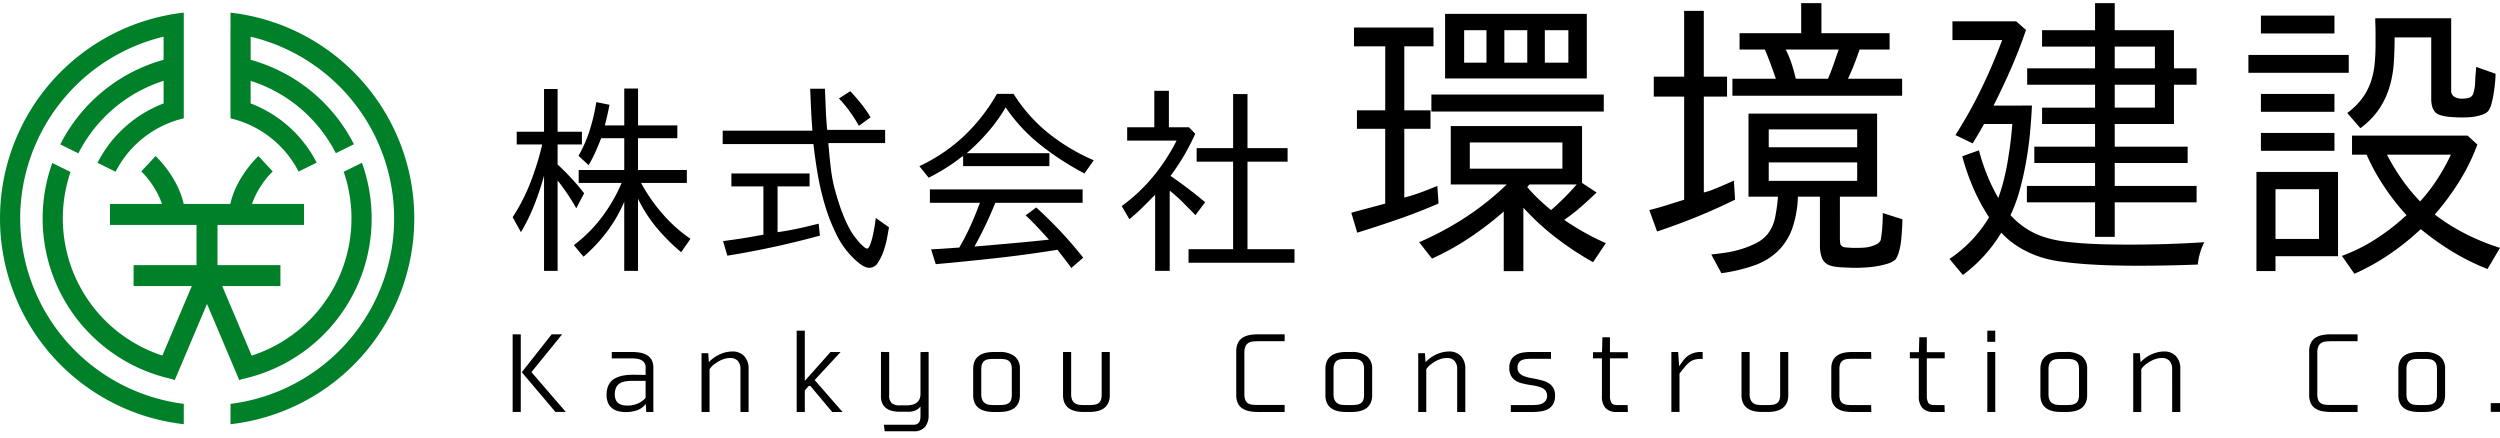 <svg xmlns="http://www.w3.org/2000/svg" width="800" height="140" viewBox="0 0 800 140"><g data-name="グループ 873"><g data-name="グループ 872"><g data-name="グループ 871"><g data-name="グループ 806" fill="#008129"><path data-name="パス 841" d="M6.46 69.891a59.9 59.9 0 0145.891-58.153v7.4a52.865 52.865 0 00-33.06 27.069l5.79 2.863a46.412 46.412 0 0127.27-23.2v7.226a39.573 39.573 0 00-21.15 19l5.786 2.861a33.027 33.027 0 0121.822-17.092V4.038a66.275 66.275 0 000 131.706v-6.511A59.9 59.9 0 016.46 69.891z"/><path data-name="パス 842" d="M73.764 4.038v5.164h-.018v26.919h.014v1.748a33.027 33.027 0 0121.791 17.035l5.787-2.861a39.566 39.566 0 00-21.132-18.946v-7.226a46.407 46.407 0 0127.256 23.15l5.79-2.863A52.867 52.867 0 0080.21 19.143v-7.4a59.8 59.8 0 01-6.446 117.5v6.511a66.275 66.275 0 000-131.706z"/><path data-name="パス 843" d="M76.514 121.518l.062.145.758-.321a52.592 52.592 0 0038.484-69.252l-5.83 2.883a46.143 46.143 0 01-29.452 58.829l-9.424-22.255h18.622v-6.713H69.598V71.972h27.687V65.26H80.634a27.959 27.959 0 016.635-10.409l-4.573-4.914c-.322.3-7.1 6.7-8.994 15.323H58.781c-1.892-8.619-8.672-15.024-8.992-15.323l-4.573 4.914a27.966 27.966 0 016.633 10.409h-16.65v6.712h27.687v12.863H42.75v6.713h18.621l-9.412 22.229a46.14 46.14 0 01-29.393-58.741l-5.831-2.883a52.591 52.591 0 0038.319 69.15l.855.362.069-.164 2.579-6.089 7.687-18.153 7.693 18.168z"/></g><g data-name="グループ 870"><g data-name="グループ 4"><g data-name="グループ 1"><path data-name="パス 1" d="M174.092 56.212a91.349 91.349 0 01-3.075 9.27 62 62 0 01-4.312 8.814l-2.657-4.8a59.609 59.609 0 005.736-11.214 90.809 90.809 0 003.727-12.056h-8.165v-4.081h8.746V28.472h4.344v13.676h7.779v4.081h-7.779v6.352h-.064a77.11 77.11 0 018.554 9.27l-2.526 4.8q-1.425-2.53-2.885-4.7t-3.078-4.18V86.68h-4.344zm25.67-11.992h-7.39q-.842 2.206-1.816 4.376a41.739 41.739 0 01-2.2 4.245l-3.239-2.982a41.549 41.549 0 003.628-8.3 61.553 61.553 0 002.076-8.878l4.213.842c-.216 1.125-.444 2.224-.681 3.306s-.509 2.181-.81 3.3h6.224v-11.8h4.406v11.8h12.573v4.084h-12.579v10.176h15.622v4.148H205.14a53.969 53.969 0 006.87 9.884 46.278 46.278 0 008.945 8l-2.982 4.28a61.991 61.991 0 01-7.907-7.907 44.564 44.564 0 01-5.9-9.2v23.074h-4.406v-22.1a46.543 46.543 0 01-5.478 9.5 51.023 51.023 0 01-7.551 8.071l-3.111-3.7a44.177 44.177 0 008.945-8.913 51.552 51.552 0 006.353-10.986h-13.741v-4.148h14.585z"/><path data-name="パス 2" d="M265.092 45.778q0 .386.035.842a6.009 6.009 0 00.1.777q.259 3.368.681 6.806a47.028 47.028 0 001.327 6.741q.517 1.877 1.2 4.017t1.558 4.277a38.644 38.644 0 001.944 4.084 19.368 19.368 0 002.365 3.438c.129.172.324.409.585.711a11.042 11.042 0 00.871.909c.327.3.637.573.941.81a1.36 1.36 0 00.778.357c.3 0 .617-.4.941-1.2a18.079 18.079 0 00.842-2.789q.355-1.587.617-3.142c.172-1.038.278-1.816.322-2.333a.31.31 0 01.032-.131.4.4 0 00.035-.193l4.213 2.982q-.193 1.1-.585 3.239a29.673 29.673 0 01-1.134 4.312 15.944 15.944 0 01-1.848 3.791 3.227 3.227 0 01-2.722 1.62 3.6 3.6 0 01-1.491-.357 7.756 7.756 0 01-1.491-.906q-.715-.553-1.359-1.134a27.79 27.79 0 01-1.1-1.038 27.61 27.61 0 01-5.218-7.487 59.867 59.867 0 01-3.631-9.4 85.4 85.4 0 01-2.3-10.016q-.842-5.056-1.3-9.27h-29.04v-4.277h28.714q-.259-3.307-.421-6.709t-.293-6.706h4.73l.26 6.577q.129 3.277.456 6.577h18.537v4.216zm-16.269 28.521q2.723-.39 5.282-.906t5.218-1.169l2.657-.646.389 3.823q-7.389 2.008-14.71 3.6t-14.909 2.821l-1.362-4.666 2.786-.389q2.464-.324 5.09-.781t5.087-.906h-.062V59.646h-10.243v-4.147h25.021v4.148h-10.244zm25.991-34.1a49.515 49.515 0 00-2.949-4.6 36.945 36.945 0 00-3.4-4.084l3.631-2.336q1.947 2.078 3.563 4.119a36.7 36.7 0 012.917 4.245l-3.631 2.657z"/><path data-name="パス 3" d="M308.197 49.924a.97.97 0 01-.456.26l-.582.456q-2.267 1.745-4.765 3.3t-5.214 2.925l-2.982-3.695a54.524 54.524 0 0014.228-9.591 58.549 58.549 0 0010.6-13.547h5.312a50.726 50.726 0 0011.182 12.605 62.86 62.86 0 0014.485 8.653l-2.979 4.212a88.017 88.017 0 01-14-9.074 53.939 53.939 0 01-11.218-12.063 51.489 51.489 0 01-5.575 7.779 64.3 64.3 0 01-6.87 6.87h26.444v4.151h-27.61zm10.3 14.973q-1.43 3.565-3.111 7.1t-3.567 6.9q6.029-.517 11.895-1.035t11.959-1.169q-1.82-2.008-3.631-3.952t-3.823-3.824l3.37-2.529a132.258 132.258 0 0115.043 16.077l-3.827 3.3q-1.035-1.49-2.172-2.946t-2.233-2.886l-.842.129q-9.4 1.5-19.025 2.561t-19.089 1.912l-1.491-4.733 9.013-.582a75.4 75.4 0 003.628-7.034q1.618-3.6 2.982-7.291h-16.011v-4.277h48.872v4.277z"/><path data-name="パス 4" d="M382.472 42.798a69.346 69.346 0 01-7.908 13.48q2.916 2.013 5.642 4.084t5.443 4.344l-3.11 4.145q-2.013-2.07-4.019-4.081a49.577 49.577 0 00-4.213-3.76v25.667h-4.665V62.305q-2.013 2.074-3.988 4.02t-4.245 3.824l-2.464-4.213a54.127 54.127 0 0010.047-9.431 61.774 61.774 0 007.516-11.506h-15.812v-4.274h8.685v-11.67h4.666v11.67h6.417zm29.558 4.6v4.341h-12.834v28h15.038v4.341h-33.9v-4.341h14.26v-28h-11.666v-4.341h11.667V30.093h4.6v17.306z"/></g><g data-name="グループ 2"><path data-name="パス 5" d="M460.33 65.122q-6.385 2.766-12.814 5t-13.2 4.334l-1.907-6.381q2.763-.762 5.48-1.477t5.478-1.479h-.1V41.21h-9.049v-5.908h9.059V14.816h-10v-6h25.439v6h-9.339v20.486h8.384v5.908h-8.384v22.009q1.9-.478 4-1.194t4.191-1.57l2.385-.952zm50.593-3.524q-2.478 2.383-5.048 4.622a59.741 59.741 0 01-5.338 4.144q3.236 2.194 6.527 4.051a71.6 71.6 0 006.814 3.381l-4.1 6.1a97.68 97.68 0 01-11.911-7.863 79.9 79.9 0 01-10.385-9.573v20.293h-6.285V67.696a106.782 106.782 0 01-10.863 8.335 84.739 84.739 0 01-12.1 6.718l-4.1-5.24a98.983 98.983 0 0014.818-7.956 87.7 87.7 0 0013.2-10.528h-17.914V40.349h42.016v18.2zm2.286-25.917h-55.165v-5.429h55.165zM462.427 4.432h45.35v20.675h-45.35zm6.1 15.625h7.144V9.67h-7.144zm1.809 25.535v8.385h29.631v-8.385zm11.055-25.535h7.336V9.67h-7.336zm7.336 39.826a49.848 49.848 0 003.618 3.812q2 1.905 4 3.526 2.19-1.906 4.243-3.957t3.952-4.238h-15.148zm5.621-39.826h7.529V9.67h-7.528z"/><path data-name="パス 6" d="M552.656 24.534v6.384h-7.432v30.679a23.386 23.386 0 003.571-1.189q2.24-.906 4.147-1.764l1.9-.859.381 6.1q-6 2.955-12.194 5.48t-12.768 4.715l-2.478-6.859q3.047-.761 5.766-1.622t5.478-1.715h-.1V30.918h-9.718v-6.384h9.718V3.476h6.288v21.059zm36.112 51.733a11.908 11.908 0 00.094 1.523 1.434 1.434 0 00.859 1.144 1.953 1.953 0 00.9.237c.412.033.859.063 1.334.1s.92.049 1.334.049h.906q.663 0 1.858-.049a11.626 11.626 0 002.335-.332 9.974 9.974 0 002.094-.765 2.713 2.713 0 001.334-1.332q.094-.477.239-1.479t.239-2.188c.061-.8.11-1.573.143-2.336s.047-1.4.047-1.907v-.76l6.288 2c0 .7-.03 1.638-.1 2.813s-.157 2.415-.286 3.716a21.354 21.354 0 01-.667 3.667 8.918 8.918 0 01-1.142 2.67 7.025 7.025 0 01-2.668 1.378 25.44 25.44 0 01-3.573.812q-1.857.284-3.62.379c-1.177.065-2.144.1-2.906.1q-.667 0-1.811-.047c-.761-.032-1.556-.065-2.38-.094a20.6 20.6 0 01-2.429-.241 8.267 8.267 0 01-1.858-.475 4 4 0 01-2.384-2.525 11.016 11.016 0 01-.571-3.382v-16.01h-7.051a33.886 33.886 0 01-1.9 10.432 19.018 19.018 0 01-4.622 7.1 21.109 21.109 0 01-7.479 4.479 53.4 53.4 0 01-10.481 2.478l-3.239-6q2-.193 4.573-.571a34.09 34.09 0 005.05-1.144 29.428 29.428 0 004.718-1.9 11.126 11.126 0 003.573-2.761 12.566 12.566 0 002.576-5.779 53.247 53.247 0 00.856-6.334h-9.431V36.347h41.155v26.586h-11.907zm6.286-60.41q-.762 2.288-1.713 4.718t-2 4.622h17.34v5.431h-54.312v-5.431h13.914q-.765-2.19-1.669-4.669t-1.858-4.671h-8.1v-5.24h19.722V.995h6.48v9.622h21.817v5.24zm-29.059 25.542v5.717h28.3v-5.717zm0 10.575v5.908h28.3v-5.908zm5.429-36.113a28.741 28.741 0 011.907 4.575q.762 2.383 1.334 4.764h10.292q.948-2.19 1.809-4.669t1.619-4.671z"/><path data-name="パス 7" d="M650.222 33.778q-.19 4.191-.618 8.764t-1.24 9.147q-.811 4.574-2 8.955a49.435 49.435 0 01-3 8.193 24.676 24.676 0 0012.194 7.434 39.95 39.95 0 006.145 1.142q3.38.383 6.859.571t6.908.239c2.289.035 4.383.047 6.29.047q6 0 11.862-.189t11.766-.571a19.676 19.676 0 00-2.093 7.146q-4.862.19-9.767.285t-9.768.094q-3.047 0-7.191-.094t-8.527-.381q-4.384-.288-8.527-.856a36.316 36.316 0 01-7.1-1.622 32.234 32.234 0 01-6.433-3.047 26.581 26.581 0 01-5.574-4.577 46.9 46.9 0 01-12.29 13.533l-4.287-5.141a41.692 41.692 0 0012.672-13.324 60.263 60.263 0 01-5.1-9.475 72.6 72.6 0 01-3.478-10.053l5.335-1.9a65.911 65.911 0 002.574 7.811 56.951 56.951 0 003.62 7.432 56.13 56.13 0 001.715-5.579q.762-3.005 1.287-6.105t.906-6.155q.376-3.05.571-5.817h-9.051q-.765 1.429-1.762 3.1t-1.858 3.1l-5.527-2.668a143.422 143.422 0 008.288-14.815q3.718-7.67 6.67-15.578h-15.91v-6h20.389l3.145 2.766q-2.1 6.2-4.764 12.29t-5.623 11.911zm26.487 18.389v7.338h26.2v5.24h-26.2v11.052h-6.29V64.742h-21.817v-5.24h21.817v-7.335h-19.437v-5.24h19.437v-7.243H653.46v-5.24h16.959v-7.336h-21.724v-5.241h21.721V14.91H653.46V9.667h16.959V.997h6.29v8.67h18.959v12.2h7.243v5.24h-7.243v12.576h-18.959v7.243h23.342v5.24zm0-30.3h12.864V14.91h-12.864zm0 12.576h12.864v-7.336h-12.864z"/><path data-name="パス 8" d="M719.489 17.579H751.6v5.714h-32.111zm28.68 64.406h-20.01v4.765h-6.1V55.023h26.108zM723.493 5.001h23.532v5.717h-23.532zm0 25.058h23.532v5.717h-23.532zm23.532 18.2h-23.532v-5.717h23.532zm-4.954 12.29h-13.912v15.909h13.912zm50.686-14.291a64.18 64.18 0 01-5.762 11.766 84.468 84.468 0 01-7.862 10.624 64.287 64.287 0 009.957 6.241 73.242 73.242 0 0010.909 4.432l-4 6.763a73.886 73.886 0 01-11.244-5.574 87.233 87.233 0 01-10.1-7.193 83.252 83.252 0 01-9.957 8 71.032 71.032 0 01-11.291 6.29l-4-5.719a55.05 55.05 0 0010.959-5.478 68.333 68.333 0 009.716-7.575 71.016 71.016 0 01-7.191-9.195 65.513 65.513 0 01-5.574-10.144h-4.669v-6.1h36.967zm-41.637-10.1a22.54 22.54 0 004.863-4.811 19.746 19.746 0 002.715-5.242 25.742 25.742 0 001.191-5.668q.288-2.952.286-6.1v-4.1q0-1.141-.049-2.19c-.033-.7-.045-1.43-.045-2.193h24.295v22.963a2.264 2.264 0 001.051 2.19 4.873 4.873 0 002.38.573 8.779 8.779 0 002.239-.285 2.083 2.083 0 001.477-1.615 13.253 13.253 0 00.527-3.372c.028-1.17.11-2.359.236-3.562l.094-1.332 6.2 2.188q0 .955-.145 2.616a51.208 51.208 0 01-.428 3.473 34.016 34.016 0 01-.714 3.421 6.95 6.95 0 01-1.1 2.474 4.589 4.589 0 01-1.713 1.046 15.673 15.673 0 01-4.622.9c-.8.035-1.479.049-2.05.049-.51 0-1.175-.014-2-.049s-1.652-.094-2.478-.189a13.256 13.256 0 01-2.335-.475 3.955 3.955 0 01-1.666-.908 4.63 4.63 0 01-1.048-1.952 8.5 8.5 0 01-.285-2.144V11.958h-11.72q0 4.384-.281 8.385a34.329 34.329 0 01-1.409 7.669 26.224 26.224 0 01-3.29 6.908 25.419 25.419 0 01-5.979 6.1zm12.714 13.341a66.23 66.23 0 004.825 7.954 57.459 57.459 0 005.78 7 54.844 54.844 0 005.443-7.053 64.471 64.471 0 004.4-7.9z"/></g></g><g data-name="グループ 869"><path data-name="パス 861" d="M166.649 131.829h-2.6V106.98h2.6zm.325-12.718l9.565-12.132h3.347l-9.826 12.1 11 12.75h-3.32z"/><path data-name="パス 862" d="M202.305 112.641a14.734 14.734 0 012.518.211 6.461 6.461 0 012.163.764 4.2 4.2 0 011.515 1.526 4.895 4.895 0 01.569 2.475v14.214h-2.28l-.13-2.573a6.1 6.1 0 01-2.814 2.033 10.617 10.617 0 01-3.529.569 10.059 10.059 0 01-2.5-.29 5.141 5.141 0 01-1.968-.959 4.457 4.457 0 01-1.285-1.708 6.416 6.416 0 01-.455-2.57 7.433 7.433 0 01.342-2.377 5.3 5.3 0 01.943-1.721 4.84 4.84 0 011.415-1.155 8.349 8.349 0 011.759-.7 11.445 11.445 0 011.981-.358q1.041-.1 2.084-.1c.694 0 1.374.005 2.049.016s1.309.027 1.919.049v-2.342a2.686 2.686 0 00-.393-1.529 2.58 2.58 0 00-1.008-.895 4.577 4.577 0 00-1.415-.423 11.106 11.106 0 00-1.578-.114h-6.44v-2.043zm-.035 9.237a13.843 13.843 0 00-2.147.16 4.869 4.869 0 00-1.756.621 3.191 3.191 0 00-1.187 1.317 4.941 4.941 0 00-.439 2.228 4.192 4.192 0 00.309 1.724 2.833 2.833 0 00.862 1.106 3.243 3.243 0 001.3.586 7.716 7.716 0 001.629.163 8.2 8.2 0 003.155-.618 7.128 7.128 0 002.6-1.854v-5.432z"/><path data-name="パス 863" d="M236.947 118.104a3.77 3.77 0 00-.846-2.621 3.236 3.236 0 00-2.507-.924 6.212 6.212 0 00-1.884.309 9.212 9.212 0 00-1.87.829 10.685 10.685 0 00-1.626 1.155 6.229 6.229 0 00-1.157 1.285v13.693h-2.567v-18.8h2.147l.193 2.863a10.836 10.836 0 013.581-2.537 9.755 9.755 0 013.9-.878 5.03 5.03 0 013.838 1.48 5.752 5.752 0 011.4 4.115v13.758h-2.6z"/><path data-name="パス 864" d="M259.07 123.21l-1.532 1.721v6.9h-2.6v-26.022h2.6v16.068l8.232-9.237h3.22l-8.294 8.977 8.912 10.214h-3.318z"/><path data-name="パス 865" d="M285.337 129a3.77 3.77 0 002.556.713h2.144a8.306 8.306 0 001.786-.177 3.876 3.876 0 001.431-.618 2.929 2.929 0 00.962-1.155 4.235 4.235 0 00.342-1.822v-13.27l2.6-.065v20.231a5.738 5.738 0 01-1.157 3.789 4.538 4.538 0 01-3.689 1.382h-9.207l-.26-2.084h9.4a2.585 2.585 0 001.171-.228 1.747 1.747 0 00.716-.632 2.427 2.427 0 00.342-.959 8.568 8.568 0 00.084-1.236v-2.8a4.09 4.09 0 01-1.691 1.3 5.9 5.9 0 01-2.182.39h-2.795a10.112 10.112 0 01-2.358-.26 5.33 5.33 0 01-1.905-.846 3.923 3.923 0 01-1.266-1.544 5.524 5.524 0 01-.455-2.391v-14.111l2.632.065v13.726a3.408 3.408 0 00.799 2.602z"/><path data-name="パス 866" d="M319.705 112.641a7.775 7.775 0 014.976 1.366 4.954 4.954 0 011.691 4.1v8.294q0 5.432-6.668 5.432h-1.691q-6.6 0-6.6-5.432v-8.294q0-5.464 6.6-5.464zm4.066 5.529a4.5 4.5 0 00-.29-1.789 2.293 2.293 0 00-.813-.992 3 3 0 00-1.271-.439 12.631 12.631 0 00-1.626-.1h-1.789a12.182 12.182 0 00-1.607.1 2.958 2.958 0 00-1.252.439 2.238 2.238 0 00-.813.992 4.448 4.448 0 00-.3 1.789v7.9a4.536 4.536 0 00.328 1.9 2.493 2.493 0 00.894 1.073 3.03 3.03 0 001.282.472 11.079 11.079 0 001.5.1h1.727a12.545 12.545 0 001.624-.1 3.262 3.262 0 001.285-.423 2.119 2.119 0 00.832-.976 4.5 4.5 0 00.29-1.789z"/><path data-name="パス 867" d="M348.463 131.829h-1.691q-6.6 0-6.6-5.432v-13.756h2.6v13.433a4.585 4.585 0 00.325 1.9 2.513 2.513 0 00.895 1.073 3.053 3.053 0 001.287.472 10.978 10.978 0 001.494.1h1.724a12.657 12.657 0 001.629-.1 3.264 3.264 0 001.282-.423 2.1 2.1 0 00.829-.976 4.453 4.453 0 00.293-1.789v-13.69h2.6v13.758q.001 5.43-6.667 5.43z"/><path data-name="パス 868" d="M396.14 109.745a4.125 4.125 0 011.48-1.675 6.273 6.273 0 012.2-.845 14.2 14.2 0 012.716-.244h8.549v2.212h-8.131q-1.073 0-1.952.079a3.545 3.545 0 00-1.5.456 2.493 2.493 0 00-.959 1.108 4.815 4.815 0 00-.342 2v13.173a5.109 5.109 0 00.325 2.049 2.2 2.2 0 00.943 1.057 3.617 3.617 0 001.494.406c.588.043 1.247.065 1.987.065h8.135v2.244h-8.554a14.435 14.435 0 01-2.716-.244 6.269 6.269 0 01-2.2-.846 4.149 4.149 0 01-1.48-1.659 5.994 5.994 0 01-.537-2.716v-13.888a6.1 6.1 0 01.542-2.732z"/><path data-name="パス 869" d="M432.428 112.641a7.78 7.78 0 014.976 1.366 4.954 4.954 0 011.691 4.1v8.294q0 5.432-6.668 5.432h-1.691q-6.6 0-6.605-5.432v-8.294q0-5.464 6.605-5.464zm4.066 5.529a4.453 4.453 0 00-.293-1.789 2.256 2.256 0 00-.813-.992 2.991 2.991 0 00-1.269-.439 12.672 12.672 0 00-1.629-.1h-1.786a12.3 12.3 0 00-1.613.1 2.959 2.959 0 00-1.249.439 2.255 2.255 0 00-.813.992 4.4 4.4 0 00-.3 1.789v7.9a4.583 4.583 0 00.325 1.9 2.537 2.537 0 00.9 1.073 3.029 3.029 0 001.285.472 11.017 11.017 0 001.5.1h1.724a12.616 12.616 0 001.626-.1 3.262 3.262 0 001.285-.423 2.114 2.114 0 00.829-.976 4.454 4.454 0 00.293-1.789z"/><path data-name="パス 870" d="M466.292 118.104a3.757 3.757 0 00-.846-2.621 3.229 3.229 0 00-2.5-.924 6.244 6.244 0 00-1.889.309 9.261 9.261 0 00-1.868.829 10.719 10.719 0 00-1.629 1.155 6.194 6.194 0 00-1.152 1.285v13.693h-2.577v-18.8h2.147l.2 2.863a10.77 10.77 0 013.578-2.537 9.754 9.754 0 013.9-.878 5.018 5.018 0 013.838 1.48 5.754 5.754 0 011.4 4.115v13.758h-2.6z"/><path data-name="パス 871" d="M488.509 114.883a4.8 4.8 0 00-1.447.325 2.32 2.32 0 00-1.041.845 2.754 2.754 0 00-.406 1.594 2.478 2.478 0 00.5 1.642 3.814 3.814 0 001.353.992 13.426 13.426 0 001.919.585c.344.065.708.13 1.087.2s.754.141 1.122.228q1.106.228 2.2.537a6.746 6.746 0 011.933.878 4.322 4.322 0 011.366 1.5 4.776 4.776 0 01.523 2.358 5.425 5.425 0 01-.6 2.732 4.117 4.117 0 01-1.61 1.594 6.841 6.841 0 01-2.325.745 18.094 18.094 0 01-2.716.2h-6.9v-2.212h6.765c.52 0 1.071-.027 1.643-.082a4.963 4.963 0 001.564-.39 3.066 3.066 0 001.168-.894 2.977 2.977 0 00-.046-3.285 3.6 3.6 0 00-1.366-.976c-.3-.109-.615-.206-.93-.293s-.656-.173-1.025-.26c-.369-.065-.734-.125-1.106-.179s-.737-.114-1.1-.179q-1.142-.2-2.231-.488a6.171 6.171 0 01-1.933-.878 4.428 4.428 0 01-1.366-1.529 5.1 5.1 0 01-.523-2.472 5.187 5.187 0 01.539-2.488 4.06 4.06 0 011.447-1.561 6.042 6.042 0 012.1-.8 13.185 13.185 0 012.488-.228h6.765v2.179h-6.212q-.783-.005-1.599.06z"/><path data-name="パス 872" d="M520.91 114.656h-5.724v12.067a4.321 4.321 0 00.439 2.114q.439.78 1.9.781h3.318l.065 2.212h-3.48a4.816 4.816 0 01-3.643-1.236 5.473 5.473 0 01-1.171-3.87v-12.068h-2.862v-1.951h2.895l.13-4.781h2.407v4.781h5.724z"/><path data-name="パス 873" d="M538.382 115.696q.293-.39.618-.764a8.626 8.626 0 01.716-.732 6.829 6.829 0 014.619-1.561h.518v2.212h-.518a7.315 7.315 0 00-2.244.29 5.048 5.048 0 00-1.594.881 7.708 7.708 0 00-.7.651c-.228.238-.461.51-.7.813q-.744.879-1.656 2.05v12.294h-2.6v-19.189h2.179l.293 4.553z"/><path data-name="パス 874" d="M565.579 131.829h-1.691q-6.6 0-6.605-5.432v-13.756h2.6v13.433a4.581 4.581 0 00.325 1.9 2.536 2.536 0 00.9 1.073 3.03 3.03 0 001.285.472 11.021 11.021 0 001.5.1h1.721a12.616 12.616 0 001.626-.1 3.263 3.263 0 001.285-.423 2.114 2.114 0 00.829-.976 4.453 4.453 0 00.293-1.789v-13.69h2.6v13.758q-.001 5.43-6.668 5.43z"/><path data-name="パス 875" d="M590.97 114.916a2.971 2.971 0 00-1.255.439 2.261 2.261 0 00-.813 1.008 4.629 4.629 0 00-.29 1.805v8.164a4.5 4.5 0 00.29 1.789 2.164 2.164 0 00.813.976 3.1 3.1 0 001.255.423 12.485 12.485 0 001.642.1h6.147l.065 2.212h-6.211q-6.6 0-6.6-5.2v-8.749q0-5.237 6.6-5.237h6.147l.065 2.179h-6.245a12.3 12.3 0 00-1.61.091z"/><path data-name="パス 876" d="M622.311 114.656h-5.727v12.067a4.322 4.322 0 00.439 2.114q.439.78 1.9.781h3.318l.068 2.212h-3.478a4.806 4.806 0 01-3.64-1.236 5.473 5.473 0 01-1.174-3.87v-12.068h-2.862v-1.951h2.895l.133-4.781h2.4v4.781h5.728z"/><path data-name="パス 877" d="M638.481 109.384h-2.537v-3.575h2.537zm0 22.446h-2.537v-19.19h2.537z"/><path data-name="パス 878" d="M661.222 112.641a7.781 7.781 0 014.977 1.366 4.954 4.954 0 011.691 4.1v8.294q0 5.432-6.668 5.432h-1.691q-6.6 0-6.606-5.432v-8.294q0-5.464 6.606-5.464zm4.066 5.529a4.448 4.448 0 00-.293-1.789 2.254 2.254 0 00-.813-.992 2.99 2.99 0 00-1.268-.439 12.675 12.675 0 00-1.629-.1h-1.786a12.229 12.229 0 00-1.61.1 2.971 2.971 0 00-1.252.439 2.256 2.256 0 00-.813.992 4.443 4.443 0 00-.3 1.789v7.9a4.536 4.536 0 00.328 1.9 2.513 2.513 0 00.894 1.073 3.03 3.03 0 001.285.472 11.051 11.051 0 001.5.1h1.724a12.588 12.588 0 001.626-.1 3.262 3.262 0 001.285-.423 2.112 2.112 0 00.829-.976 4.449 4.449 0 00.293-1.789z"/><path data-name="パス 879" d="M695.087 118.104a3.757 3.757 0 00-.846-2.621 3.23 3.23 0 00-2.5-.924 6.214 6.214 0 00-1.886.309 9.209 9.209 0 00-1.87.829 10.708 10.708 0 00-1.629 1.155 6.186 6.186 0 00-1.152 1.285v13.693h-2.573v-18.8h2.147l.2 2.863a10.8 10.8 0 013.578-2.537 9.754 9.754 0 013.9-.878 5.028 5.028 0 013.841 1.48 5.763 5.763 0 011.4 4.115v13.758h-2.6z"/><path data-name="パス 880" d="M739.476 109.745a4.145 4.145 0 011.48-1.675 6.269 6.269 0 012.2-.845 14.152 14.152 0 012.716-.244h8.554v2.212h-8.131q-1.077 0-1.954.079a3.557 3.557 0 00-1.5.456 2.487 2.487 0 00-.957 1.108 4.768 4.768 0 00-.344 2v13.173a5.111 5.111 0 00.325 2.049 2.2 2.2 0 00.946 1.057 3.606 3.606 0 001.493.406q.878.065 1.987.065h8.131v2.244h-8.552a14.391 14.391 0 01-2.716-.244 6.265 6.265 0 01-2.2-.846 4.169 4.169 0 01-1.48-1.659 6 6 0 01-.537-2.716v-13.888a6.1 6.1 0 01.539-2.732z"/><path data-name="パス 881" d="M775.763 112.641a7.78 7.78 0 014.976 1.366 4.954 4.954 0 011.691 4.1v8.294q0 5.432-6.668 5.432h-1.691q-6.6 0-6.6-5.432v-8.294q0-5.464 6.6-5.464zm4.066 5.529a4.448 4.448 0 00-.293-1.789 2.268 2.268 0 00-.81-.992 3.017 3.017 0 00-1.271-.439 12.629 12.629 0 00-1.626-.1h-1.789a12.257 12.257 0 00-1.61.1 2.974 2.974 0 00-1.252.439 2.233 2.233 0 00-.81.992 4.4 4.4 0 00-.3 1.789v7.9a4.581 4.581 0 00.325 1.9 2.513 2.513 0 00.894 1.073 3.056 3.056 0 001.285.472 11.046 11.046 0 001.5.1h1.724a12.578 12.578 0 001.626-.1 3.262 3.262 0 001.285-.423 2.1 2.1 0 00.829-.976 4.449 4.449 0 00.293-1.789z"/><path data-name="パス 882" d="M800 131.797h-2.96v-2.8H800z"/></g></g></g></g><path data-name="長方形 426" fill="none" d="M0 0h800v140H0z"/></g></svg>